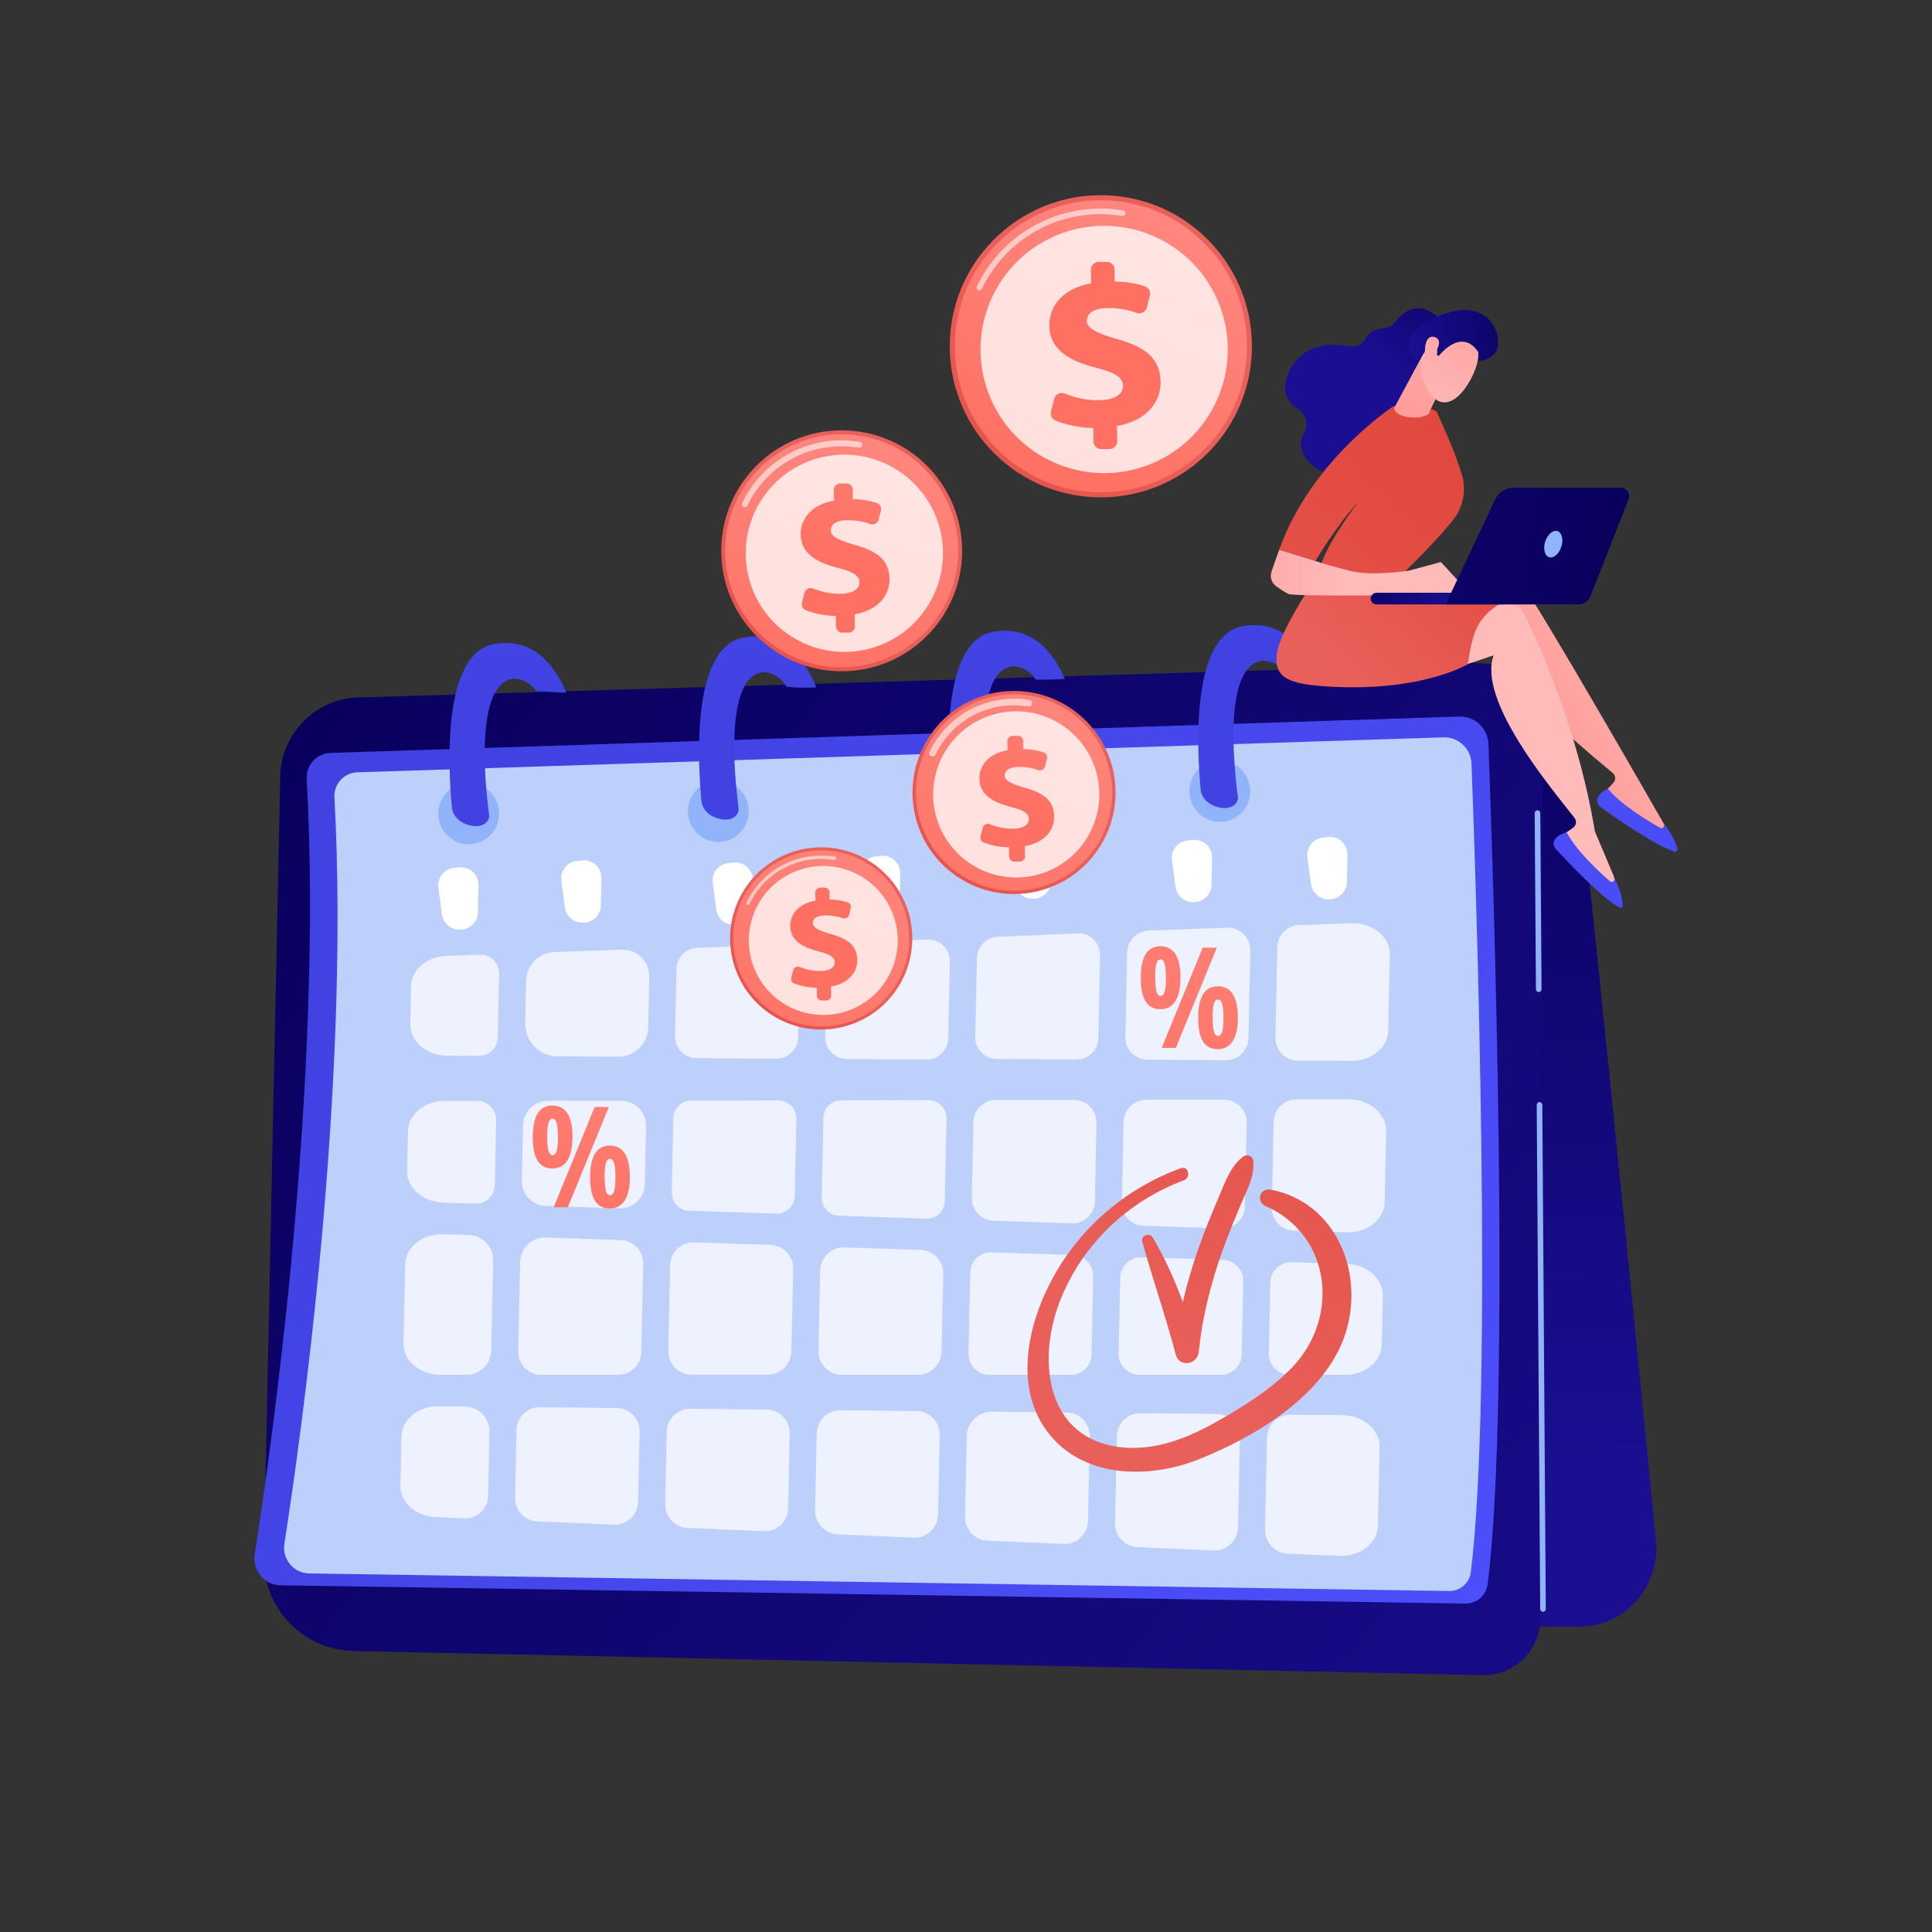 <?xml version="1.0" encoding="UTF-8"?><svg id="Illustration" xmlns="http://www.w3.org/2000/svg" xmlns:xlink="http://www.w3.org/1999/xlink" viewBox="0 0 200 200"><rect x="0" y="0" width="200" height="200" fill="#333333" stroke="none"/><defs><style>.cls-1{fill:url(#linear-gradient);}.cls-2,.cls-3,.cls-4,.cls-5{fill:#fff;}.cls-6{fill:#91b3fa;}.cls-7{fill:#bdd0fb;}.cls-8{fill:url(#linear-gradient-8);}.cls-9{fill:url(#linear-gradient-9);}.cls-10{fill:url(#linear-gradient-3);}.cls-11{fill:url(#linear-gradient-4);}.cls-12{fill:url(#linear-gradient-2);}.cls-13{fill:url(#linear-gradient-6);}.cls-14{fill:url(#linear-gradient-7);}.cls-15{fill:url(#linear-gradient-5);}.cls-16{fill:url(#linear-gradient-14);}.cls-17{fill:url(#linear-gradient-18);}.cls-18{fill:url(#linear-gradient-22);}.cls-19{fill:url(#linear-gradient-20);}.cls-20{fill:url(#linear-gradient-21);}.cls-21{fill:url(#linear-gradient-23);}.cls-22{fill:url(#linear-gradient-15);}.cls-23{fill:url(#linear-gradient-19);}.cls-24{fill:url(#linear-gradient-16);}.cls-25{fill:url(#linear-gradient-17);}.cls-26{fill:url(#linear-gradient-13);}.cls-27{fill:url(#linear-gradient-12);}.cls-28{fill:url(#linear-gradient-10);}.cls-29{fill:url(#linear-gradient-11);}.cls-30{fill:url(#linear-gradient-27);}.cls-31{fill:url(#linear-gradient-24);}.cls-32{fill:url(#linear-gradient-26);}.cls-33{fill:url(#linear-gradient-35);}.cls-34{fill:url(#linear-gradient-37);}.cls-35{fill:url(#linear-gradient-34);}.cls-36{fill:url(#linear-gradient-36);}.cls-37{fill:url(#linear-gradient-25);}.cls-38{fill:url(#linear-gradient-28);}.cls-39{fill:url(#linear-gradient-29);}.cls-40{fill:url(#linear-gradient-33);}.cls-41{fill:url(#linear-gradient-30);}.cls-42{fill:url(#linear-gradient-32);}.cls-43{fill:url(#linear-gradient-31);}.cls-3{opacity:.58;}.cls-4{opacity:.78;}.cls-5{opacity:.72;}</style><linearGradient id="linear-gradient" x1="161.82" y1="63.41" x2="159.44" y2="152.16" gradientUnits="userSpaceOnUse"><stop offset="0" stop-color="#09005d"/><stop offset="1" stop-color="#1a0f91"/></linearGradient><linearGradient id="linear-gradient-2" x1="-4242.03" y1="3915.72" x2="-4369.52" y2="4083.18" gradientTransform="translate(-3793.09 -4254.13) rotate(-88.79)" xlink:href="#linear-gradient"/><linearGradient id="linear-gradient-3" x1="-4353.56" y1="4068.74" x2="-4259.79" y2="3930.39" gradientTransform="translate(-3793.09 -4254.13) rotate(-88.79)" gradientUnits="userSpaceOnUse"><stop offset="0" stop-color="#4f52ff"/><stop offset="1" stop-color="#4042e2"/></linearGradient><linearGradient id="linear-gradient-4" x1="156.18" y1="93" x2="116.47" y2="139.76" gradientUnits="userSpaceOnUse"><stop offset="0" stop-color="#e1473d"/><stop offset="1" stop-color="#e9605a"/></linearGradient><linearGradient id="linear-gradient-5" x1="158.55" y1="95.01" x2="118.84" y2="141.77" xlink:href="#linear-gradient-4"/><linearGradient id="linear-gradient-6" x1="127.49" y1="27.68" x2="129.64" y2="67.72" gradientTransform="matrix(1, 0, 0, 1, 0, 0)" xlink:href="#linear-gradient-3"/><linearGradient id="linear-gradient-7" x1="101.79" y1="29.06" x2="103.94" y2="69.1" gradientTransform="matrix(1, 0, 0, 1, 0, 0)" xlink:href="#linear-gradient-3"/><linearGradient id="linear-gradient-8" x1="76.04" y1="30.44" x2="78.19" y2="70.48" gradientTransform="matrix(1, 0, 0, 1, 0, 0)" xlink:href="#linear-gradient-3"/><linearGradient id="linear-gradient-9" x1="50.22" y1="31.83" x2="52.37" y2="71.87" gradientTransform="matrix(1, 0, 0, 1, 0, 0)" xlink:href="#linear-gradient-3"/><linearGradient id="linear-gradient-10" x1="139.1" y1="59.91" x2="115.92" y2="122.79" gradientUnits="userSpaceOnUse"><stop offset="0" stop-color="#ff928e"/><stop offset="1" stop-color="#fe7062"/></linearGradient><linearGradient id="linear-gradient-11" x1="70.59" y1="92.19" x2="56.89" y2="128.47" xlink:href="#linear-gradient-10"/><linearGradient id="linear-gradient-12" x1="20649.44" y1="66.05" x2="20628.86" y2="77.79" gradientTransform="translate(-20474.13)" gradientUnits="userSpaceOnUse"><stop offset="0" stop-color="#febbba"/><stop offset="1" stop-color="#ff928e"/></linearGradient><linearGradient id="linear-gradient-13" x1="-12370.02" y1="-7599.34" x2="-12371.6" y2="-7575.11" gradientTransform="translate(-14281.06 1439.78) rotate(-153.82) scale(1 -1)" xlink:href="#linear-gradient-3"/><linearGradient id="linear-gradient-14" x1="20647.45" y1="68.98" x2="20717.88" y2="24.89" xlink:href="#linear-gradient-12"/><linearGradient id="linear-gradient-15" x1="-10281.88" y1="-10531.62" x2="-10283.46" y2="-10507.39" gradientTransform="translate(-14411.77 2088.37) rotate(-142.14) scale(1 -1)" xlink:href="#linear-gradient-3"/><linearGradient id="linear-gradient-16" x1="12798.46" y1="51.29" x2="12781.53" y2="69.85" gradientTransform="translate(-12642.43)" xlink:href="#linear-gradient-4"/><linearGradient id="linear-gradient-17" x1="-16307.19" y1="-3305.39" x2="-16302.13" y2="-3292.69" gradientTransform="translate(-16336.45 -2205.25) rotate(-160.83) scale(1 -1)" xlink:href="#linear-gradient"/><linearGradient id="linear-gradient-18" x1="20625.92" y1="43.61" x2="20577.4" y2="90.41" gradientTransform="translate(-20474.13)" xlink:href="#linear-gradient-4"/><linearGradient id="linear-gradient-19" x1="-14805.42" y1="59.27" x2="-14784.91" y2="59.27" gradientTransform="translate(-14666.15) rotate(-180) scale(1 -1)" xlink:href="#linear-gradient-12"/><linearGradient id="linear-gradient-20" x1="158.59" y1="20.92" x2="140.65" y2="51.56" gradientTransform="matrix(1, 0, 0, 1, 0, 0)" xlink:href="#linear-gradient-12"/><linearGradient id="linear-gradient-21" x1="-13146.48" y1="-8980.27" x2="-13137.04" y2="-8997.07" gradientTransform="translate(-14553.01 -6070.78) rotate(-123.08) scale(1 -1)" xlink:href="#linear-gradient-12"/><linearGradient id="linear-gradient-22" x1="-13144.45" y1="-8994.9" x2="-13139.73" y2="-8983.06" gradientTransform="translate(-14553.01 -6070.78) rotate(-123.08) scale(1 -1)" xlink:href="#linear-gradient"/><linearGradient id="linear-gradient-23" x1="-13144.47" y1="-8979.15" x2="-13135.03" y2="-8995.94" gradientTransform="translate(-14553.01 -6070.78) rotate(-123.08) scale(1 -1)" xlink:href="#linear-gradient-12"/><linearGradient id="linear-gradient-24" x1="-14826.18" y1="-553.31" x2="-14836.91" y2="-550.37" gradientTransform="translate(-14695.52 -120.73) rotate(-177.17) scale(1 -1)" xlink:href="#linear-gradient"/><linearGradient id="linear-gradient-25" x1="-3283.09" y1="57.31" x2="-3186.62" y2="49.19" gradientTransform="translate(-3115.04) rotate(-180) scale(1 -1)" xlink:href="#linear-gradient"/><linearGradient id="linear-gradient-26" x1="1121.3" y1="62.52" x2="1135.4" y2="46.16" gradientTransform="translate(-520.68 -866.83) rotate(54.29)" xlink:href="#linear-gradient-4"/><linearGradient id="linear-gradient-27" x1="115.45" y1="54.18" x2="98.31" y2="99.74" gradientTransform="translate(31.3 -28.96) rotate(18.42)" xlink:href="#linear-gradient-10"/><linearGradient id="linear-gradient-28" x1="110.77" y1="61.5" x2="105.02" y2="83.48" xlink:href="#linear-gradient-10"/><linearGradient id="linear-gradient-29" x1="1124.09" y1="24.65" x2="1145.08" y2=".29" gradientTransform="translate(48.95 -1107.77) rotate(86.76)" xlink:href="#linear-gradient-4"/><linearGradient id="linear-gradient-30" x1="127.03" y1="7.92" x2="107.17" y2="50.35" gradientTransform="translate(143.07 -80.02) rotate(86.64)" xlink:href="#linear-gradient-10"/><linearGradient id="linear-gradient-31" x1="1107.78" y1="94.34" x2="1123.4" y2="55.95" gradientTransform="translate(-1031.31 56.66) rotate(-1.03)" xlink:href="#linear-gradient-10"/><linearGradient id="linear-gradient-32" x1="1102.56" y1="75.56" x2="1115.2" y2="60.88" gradientTransform="translate(-318.64 -944.42) rotate(65.71)" xlink:href="#linear-gradient-4"/><linearGradient id="linear-gradient-33" x1="97.08" y1="68.4" x2="78.44" y2="112.84" gradientTransform="translate(132.6 -22.86) rotate(62.82)" xlink:href="#linear-gradient-10"/><linearGradient id="linear-gradient-34" x1="1098.23" y1="123.49" x2="1103.17" y2="105.85" gradientTransform="translate(-1031.31 56.66) rotate(-1.03)" xlink:href="#linear-gradient-10"/><linearGradient id="linear-gradient-35" x1="1101.23" y1="40.31" x2="1117.96" y2="20.89" gradientTransform="translate(82.2 -1061.41) rotate(88.7)" xlink:href="#linear-gradient-4"/><linearGradient id="linear-gradient-36" x1="92.31" y1="31.59" x2="84.04" y2="72.21" gradientTransform="translate(115.22 -43.25) rotate(72.45)" xlink:href="#linear-gradient-10"/><linearGradient id="linear-gradient-37" x1="96.27" y1="25.11" x2="87.2" y2="58.67" xlink:href="#linear-gradient-10"/></defs><g><path class="cls-1" d="M171.42,159.44c-2.12-21.56-7.43-75.11-8.58-82.93-1.46-9.84-13.41-7.67-13.41-7.67l-2.56,99.55h16.67c2.24,0,4.38-.97,5.88-2.68,1.5-1.71,2.23-3.98,2.01-6.27Z"/><path class="cls-12" d="M36.54,170.9c-5.21-.11-9.34-4.46-9.23-9.7l1.7-80.81c.09-4.46,3.64-8.06,8.06-8.19l116.35-3.48c3.46-.1,6.32,2.7,6.31,6.19l-.28,92.66c0,3.28-2.69,5.91-5.94,5.84l-116.97-2.5Z"/><g><path class="cls-10" d="M29.04,164.11c-1.67-.03-2.92-1.53-2.67-3.19,1.72-11,7.11-48.86,5.38-80.28-.08-1.43,1.02-2.65,2.45-2.7l116.87-3.76c1.6-.05,2.95,1.21,3.01,2.83,.5,13.21,2.35,67.62-.07,86.96-.15,1.18-1.15,2.05-2.33,2.03l-122.63-1.89Z"/><path class="cls-7" d="M32,162.88c-1.6-.02-2.81-1.47-2.56-3.07,1.65-10.59,6.84-47.02,5.18-77.26-.08-1.38,.98-2.55,2.35-2.6l112.47-3.62c1.54-.05,2.83,1.16,2.89,2.72,.48,12.72,2.26,65.08-.07,83.69-.14,1.13-1.11,1.97-2.24,1.96l-118.02-1.82Z"/></g><path class="cls-5" d="M101.13,99.17l-.17,8.17c-.03,1.25,.97,2.27,2.2,2.28l8.31,.05c1.21,0,2.2-.97,2.23-2.19l.18-8.58c.03-1.29-1.03-2.34-2.31-2.28l-8.32,.37c-1.17,.05-2.09,1.01-2.12,2.18Z"/><path class="cls-5" d="M72.08,109.54l8.31,.05c1.21,0,2.2-.97,2.23-2.19l.15-7.3c.03-1.28-1.02-2.32-2.29-2.28l-8.32,.3c-1.17,.04-2.11,1-2.13,2.18l-.15,6.95c-.03,1.25,.97,2.27,2.2,2.28Z"/><path class="cls-5" d="M79.36,145.92l-7.9-.08c-1.32-.01-2.41,1.05-2.44,2.38l-.16,7.46c-.03,1.33,1,2.43,2.31,2.49l7.9,.34c1.35,.06,2.49-1.02,2.52-2.38l.16-7.72c.03-1.36-1.05-2.47-2.39-2.49Z"/><path class="cls-5" d="M66.06,155.51l.15-7.3c.03-1.33-1.03-2.43-2.35-2.45l-7.99-.08c-1.3-.01-2.37,1.03-2.4,2.34l-.15,7.03c-.03,1.3,.98,2.39,2.27,2.44l7.98,.34c1.33,.06,2.45-1,2.48-2.34Z"/><path class="cls-5" d="M66.75,122.57l.13-5.99c.03-1.45-1.13-2.63-2.56-2.63h-7.63c-1.39,.02-2.52,1.14-2.55,2.54l-.12,5.72c-.03,1.41,1.07,2.58,2.47,2.63l7.62,.25c1.42,.05,2.61-1.09,2.64-2.52Z"/><path class="cls-5" d="M66.39,139.97l.19-9.16c.03-1.31-1-2.4-2.3-2.44l-7.8-.26c-1.42-.05-2.61,1.09-2.64,2.52l-.19,9.24c-.03,1.34,1.04,2.45,2.37,2.45h7.99c1.29,0,2.35-1.04,2.38-2.34Z"/><path class="cls-5" d="M87.62,109.63l8.31,.05c1.21,0,2.2-.97,2.23-2.19l.17-7.95c.03-1.28-1.02-2.32-2.29-2.28l-8.32,.3c-1.17,.04-2.11,1-2.13,2.18l-.16,7.6c-.03,1.25,.97,2.27,2.2,2.28Z"/><path class="cls-5" d="M81.93,139.93l.18-8.57c.03-1.33-1.01-2.44-2.34-2.49l-7.9-.26c-1.34-.04-2.47,1.03-2.5,2.38l-.19,8.83c-.03,1.37,1.06,2.49,2.42,2.49h7.9c1.31,0,2.39-1.06,2.42-2.38Z"/><path class="cls-5" d="M96.14,113.89l-9.07,.02c-1,0-1.81,.8-1.83,1.81l-.17,8.24c-.02,1.01,.77,1.85,1.77,1.89l9.07,.3c1.02,.03,1.87-.78,1.89-1.81l.18-8.55c.02-1.04-.81-1.89-1.84-1.89Z"/><path class="cls-5" d="M100.77,116.15l-.17,7.85c-.03,1.27,.97,2.33,2.23,2.37l8.13,.27c1.28,.04,2.35-.98,2.38-2.27l.17-8.13c.03-1.3-1.01-2.37-2.31-2.37h-8.13c-1.25,.02-2.27,1.03-2.3,2.29Z"/><path class="cls-5" d="M71.31,125.33l9.07,.3c1.02,.03,1.87-.78,1.89-1.81l.17-8.01c.02-1.04-.81-1.89-1.84-1.89l-9.07,.02c-1,0-1.81,.81-1.83,1.81l-.16,7.7c-.02,1.01,.77,1.85,1.77,1.89Z"/><path class="cls-5" d="M95.3,129.39l-7.9-.26c-1.34-.04-2.47,1.03-2.5,2.38l-.17,8.32c-.03,1.37,1.06,2.49,2.42,2.49h7.9c1.31,0,2.39-1.06,2.42-2.38l.17-8.06c.03-1.33-1.01-2.44-2.34-2.49Z"/><path class="cls-5" d="M111.1,129.92l-8.45-.28c-1.19-.04-2.18,.91-2.21,2.11l-.18,8.37c-.03,1.21,.94,2.2,2.14,2.2h8.46c1.16,0,2.12-.94,2.14-2.11l.17-8.09c.02-1.18-.9-2.16-2.07-2.2Z"/><path class="cls-5" d="M57.7,109.35l6.31,.04c1.68,0,3.05-1.34,3.09-3.03l.11-5.24c.03-1.58-1.26-2.87-2.83-2.81l-7.02,.25c-1.59,.06-2.86,1.36-2.9,2.96l-.09,4.38c-.04,1.89,1.46,3.44,3.34,3.46Z"/><path class="cls-5" d="M50.67,148.24c.03-1.43-1.11-2.62-2.53-2.63l-2.75-.03c-2.09-.02-3.79,1.37-3.83,3.12l-.11,5.07c-.04,1.74,1.58,3.19,3.65,3.28l2.95,.13c1.33,.06,2.45-1,2.48-2.34l.14-6.6Z"/><path class="cls-5" d="M139,146.5l-5.4-.05c-1.33-.01-2.41,1.05-2.44,2.39l-.2,9.5c-.03,1.33,1,2.43,2.32,2.49l5.38,.23c2.14,.09,3.94-1.32,3.98-3.12l.17-8.15c.04-1.79-1.67-3.26-3.8-3.29Z"/><path class="cls-5" d="M45.61,142.32h2.68c1.39,0,2.53-1.12,2.56-2.52l.2-9.31c.03-1.41-1.07-2.58-2.47-2.63l-2.7-.09c-2.13-.07-3.9,1.33-3.94,3.12l-.17,8.15c-.04,1.8,1.7,3.29,3.85,3.29Z"/><path class="cls-5" d="M45.84,124.49l3.38,.11c1.08,.04,1.97-.82,2-1.91l.14-6.73c.02-1.09-.85-1.99-1.94-1.99h-3.41c-2.07,0-3.74,1.39-3.78,3.13l-.09,4.1c-.04,1.75,1.61,3.21,3.7,3.28Z"/><path class="cls-5" d="M139.87,95.57l-5.42,.2c-1.22,.04-2.19,1.04-2.22,2.27l-.2,9.38c-.03,1.3,1,2.36,2.29,2.37l5.58,.03c2.08,.01,3.78-1.38,3.81-3.12l.17-7.85c.04-1.86-1.8-3.36-4.01-3.28Z"/><path class="cls-5" d="M94.89,146.07l-7.9-.08c-1.32-.01-2.41,1.05-2.44,2.38l-.17,7.97c-.03,1.33,1,2.43,2.31,2.49l7.9,.34c1.35,.06,2.49-1.02,2.52-2.38l.17-8.23c.03-1.36-1.05-2.47-2.39-2.49Z"/><path class="cls-5" d="M139.64,113.81h-5.49c-1.25,.01-2.27,1.02-2.3,2.28l-.19,8.93c-.03,1.27,.97,2.33,2.23,2.37l5.51,.18c2.13,.07,3.9-1.33,3.94-3.12l.15-7.36c.04-1.8-1.71-3.29-3.86-3.29Z"/><path class="cls-5" d="M139.44,130.85l-5.73-.19c-1.19-.04-2.18,.91-2.21,2.11l-.15,7.35c-.03,1.21,.94,2.2,2.14,2.2h5.76c2.07,0,3.75-1.38,3.79-3.12l.11-5.07c.04-1.75-1.61-3.21-3.7-3.28Z"/><path class="cls-5" d="M115.97,132.26l-.17,7.86c-.03,1.21,.94,2.2,2.14,2.2h8.46c1.16,0,2.12-.94,2.14-2.11l.16-7.58c.02-1.18-.9-2.16-2.07-2.2l-8.45-.28c-1.19-.04-2.18,.91-2.21,2.11Z"/><path class="cls-5" d="M125.96,146.37l-7.9-.08c-1.33-.01-2.41,1.05-2.44,2.39l-.19,8.99c-.03,1.33,1,2.43,2.32,2.49l7.89,.34c1.35,.06,2.49-1.02,2.52-2.38l.19-9.25c.03-1.36-1.05-2.48-2.39-2.49Z"/><path class="cls-5" d="M46.28,109.29l3.31,.02c1.06,0,1.92-.84,1.94-1.91l.14-6.58c.02-1.12-.89-2.03-2-1.99l-3.5,.13c-2,.07-3.59,1.44-3.62,3.12l-.08,3.92c-.04,1.79,1.68,3.27,3.82,3.29Z"/><path class="cls-5" d="M110.43,146.22l-7.77-.08c-1.4-.01-2.55,1.11-2.58,2.52l-.18,8.34c-.03,1.33,1,2.43,2.32,2.49l7.89,.34c1.35,.06,2.49-1.02,2.52-2.38l.18-8.74c.03-1.36-1.05-2.48-2.39-2.49Z"/><path class="cls-5" d="M116.68,98.6l-.18,8.73c-.03,1.3,1,2.36,2.29,2.37l8.13,.05c1.26,0,2.29-1,2.32-2.27l.19-9.07c.03-1.33-1.06-2.42-2.39-2.37l-8.14,.29c-1.22,.04-2.19,1.04-2.22,2.27Z"/><path class="cls-5" d="M116.31,116.13l-.18,8.39c-.03,1.27,.97,2.33,2.23,2.37l8.13,.27c1.28,.04,2.35-.98,2.38-2.27l.18-8.67c.03-1.3-1.01-2.37-2.31-2.37h-8.13c-1.25,.02-2.27,1.03-2.3,2.29Z"/><path class="cls-2" d="M45.38,91.89l.37,2.77c.12,.89,.86,1.55,1.75,1.57h.13c.99,.02,1.82-.77,1.84-1.77l.06-2.83c.02-1.1-.92-1.96-2-1.84l-.56,.06c-1.01,.11-1.73,1.04-1.59,2.05Z"/><path class="cls-2" d="M58.11,91.17l.37,2.77c.12,.89,.86,1.55,1.75,1.57h.13c.99,.02,1.82-.77,1.84-1.77l.06-2.83c.02-1.1-.92-1.96-2-1.84l-.56,.06c-1.01,.11-1.73,1.04-1.59,2.05Z"/><path class="cls-2" d="M73.78,91.39l.37,2.77c.12,.89,.86,1.55,1.75,1.57h.13c.99,.02,1.82-.77,1.84-1.77l.06-2.83c.02-1.1-.92-1.96-2-1.84l-.56,.06c-1.01,.11-1.73,1.04-1.59,2.05Z"/><path class="cls-2" d="M89.04,90.7l.37,2.77c.12,.89,.86,1.55,1.75,1.57h.13c.99,.02,1.82-.77,1.84-1.77l.06-2.83c.02-1.1-.92-1.96-2-1.84l-.56,.06c-1.01,.11-1.73,1.04-1.59,2.05Z"/><path class="cls-2" d="M104.71,88.69l.37,2.77c.12,.89,.86,1.55,1.75,1.57h.13c.99,.02,1.82-.77,1.84-1.77l.06-2.83c.02-1.1-.92-1.96-2-1.84l-.56,.06c-1.01,.11-1.73,1.04-1.59,2.05Z"/><path class="cls-2" d="M121.32,89.05l.37,2.77c.12,.89,.86,1.55,1.75,1.57h.13c.99,.02,1.82-.77,1.84-1.77l.06-2.83c.02-1.1-.92-1.96-2-1.84l-.56,.06c-1.01,.11-1.73,1.04-1.59,2.05Z"/><path class="cls-2" d="M135.34,88.75l.37,2.77c.12,.89,.86,1.55,1.75,1.57h.13c.99,.02,1.82-.77,1.84-1.77l.06-2.83c.02-1.1-.92-1.96-2-1.84l-.56,.06c-1.01,.11-1.73,1.04-1.59,2.05Z"/><g><path class="cls-11" d="M129.75,120.26c-.03-.6-.65-.85-1.11-.49-1.29,1.02-1.81,2.61-2.45,4.09-.74,1.73-1.45,3.47-2.08,5.24-.66,1.87-1.23,3.77-1.66,5.7-.85-2.31-1.85-4.55-3.11-6.68-.33-.57-1.28-.23-1.09,.44,1.09,3.91,2.43,7.73,3.46,11.66,.36,1.38,2.24,1.06,2.38-.27,.38-3.63,1.25-7.11,2.49-10.55,.59-1.63,1.24-3.24,1.92-4.83,.6-1.41,1.34-2.73,1.25-4.3Z"/><path class="cls-15" d="M131.52,123.16c-1.12-.21-1.53,1.23-.5,1.69,6.8,3.02,7.69,11.51,2.78,16.66-2.27,2.38-5.29,4.23-8.14,5.82-2.9,1.61-6.13,2.84-9.49,2.5-7.79-.79-8.85-8.78-6.52-14.95,2.24-5.93,7.04-10.51,12.91-12.7,.76-.28,.46-1.53-.31-1.25-5.51,1.99-10.2,5.92-13.1,11.06-2.67,4.73-4.28,11.4-.78,16.15,3.62,4.91,10.49,5,15.67,2.95,5.69-2.25,12.78-6.43,15.05-12.5,2.37-6.35-.56-14.12-7.56-15.44Z"/></g><g><path class="cls-6" d="M159.73,166.85c-.16,0-.29-.13-.29-.3l-.36-52.17c0-.16,.13-.3,.29-.3h0c.16,0,.29,.13,.29,.3l.36,52.17c0,.16-.13,.3-.29,.3h0Z"/><path class="cls-6" d="M159.29,102.7c-.16,0-.29-.13-.29-.3l-.13-18.22c0-.16,.13-.3,.29-.3h0c.16,0,.29,.13,.29,.3l.13,18.22c0,.16-.13,.3-.29,.3,0,0,0,0,0,0Z"/></g><ellipse class="cls-6" cx="48.52" cy="84.22" rx="3.15" ry="3.18"/><ellipse class="cls-6" cx="74.36" cy="83.98" rx="3.15" ry="3.18"/><ellipse class="cls-6" cx="100.44" cy="83.12" rx="3.15" ry="3.18"/><ellipse class="cls-6" cx="126.27" cy="81.9" rx="3.15" ry="3.18"/><g><path class="cls-13" d="M135.87,69.27c-1.11-2.39-3.28-5.15-7.2-4.45-5.31,.94-4.81,12.3-4.38,16.91,.1,1.09,1.21,1.92,2.55,1.92,.37,0,.73-.13,.97-.35,.25-.22,.37-.53,.33-.83-.46-3.49-1.43-13.52,2.47-14.06,0,0,.99-.14,1.9,.67,1.12-.02,2.24,.1,3.36,.18Z"/><path class="cls-14" d="M110.24,70.31c-1.04-2.47-3.22-5.65-7.41-4.91-5.31,.94-4.81,12.3-4.38,16.91,.1,1.08,1.21,1.92,2.55,1.92,.37,0,.73-.13,.97-.35,.25-.22,.37-.53,.33-.83-.46-3.48-1.43-13.53,2.47-14.07,0,0,1.47-.16,2.46,1.38,1,.01,2.01-.02,3.01-.07Z"/><path class="cls-8" d="M84.51,71.16c-1-2.5-3.18-5.94-7.52-5.17-5.31,.94-4.81,12.31-4.38,16.92,.1,1.09,1.21,1.93,2.55,1.93,.37,0,.73-.13,.97-.35,.25-.22,.37-.52,.33-.83-.46-3.48-1.43-13.53,2.47-14.07,0,0,1.51-.14,2.5,1.51,1.02,.08,2.06,.12,3.07,.06Z"/><path class="cls-9" d="M51.16,66.67c-5.31,.94-4.81,12.31-4.38,16.92,.1,1.08,1.21,1.93,2.55,1.93,.37,0,.73-.13,.97-.35,.25-.22,.37-.52,.33-.82-.46-3.49-1.43-13.55,2.47-14.08,0,0,1.4-.16,2.39,1.26,1.04,.04,2.09,.18,3.13,.17-1.02-2.48-3.2-5.79-7.47-5.03Z"/></g><path class="cls-28" d="M122.2,101.2c0,1.07-.18,1.88-.53,2.44-.35,.56-.87,.83-1.55,.83s-1.21-.27-1.54-.82c-.33-.54-.49-1.35-.49-2.43,0-2.18,.68-3.27,2.04-3.27s2.08,1.08,2.08,3.25Zm-2.61,.01c0,.66,.04,1.14,.13,1.44,.08,.3,.23,.45,.42,.45s.34-.15,.43-.45c.09-.3,.13-.78,.13-1.44s-.05-1.14-.14-1.44c-.09-.3-.23-.45-.43-.45s-.34,.15-.42,.45c-.08,.3-.13,.78-.13,1.44Zm6.38-3.11l-4.25,10.38h-1.46l4.24-10.38h1.47Zm2.18,7.24c0,1.07-.18,1.88-.54,2.44-.36,.55-.87,.83-1.54,.83-.7,0-1.22-.27-1.55-.81-.33-.54-.49-1.35-.49-2.43s.17-1.87,.5-2.43c.34-.56,.85-.84,1.53-.84,1.39,0,2.08,1.08,2.08,3.25Zm-2.61,.01c0,.66,.04,1.14,.13,1.44,.08,.3,.23,.45,.42,.45s.34-.15,.43-.45c.09-.3,.13-.78,.13-1.44s-.05-1.14-.14-1.43c-.09-.3-.23-.45-.43-.45s-.33,.15-.42,.45c-.09,.3-.13,.78-.13,1.43Z"/><path class="cls-29" d="M59.26,117.69c0,1.07-.18,1.88-.53,2.44-.35,.56-.87,.83-1.55,.83s-1.21-.27-1.54-.82c-.33-.54-.49-1.35-.49-2.43,0-2.18,.68-3.27,2.04-3.27s2.08,1.08,2.08,3.25Zm-2.61,.01c0,.66,.04,1.14,.13,1.44,.08,.3,.23,.45,.42,.45s.34-.15,.43-.45c.09-.3,.13-.78,.13-1.44s-.05-1.14-.14-1.44c-.09-.3-.23-.45-.43-.45s-.34,.15-.42,.45c-.08,.3-.13,.78-.13,1.44Zm6.38-3.11l-4.25,10.38h-1.46l4.24-10.38h1.47Zm2.18,7.24c0,1.07-.18,1.88-.54,2.44-.36,.55-.87,.83-1.54,.83-.7,0-1.22-.27-1.55-.81-.33-.54-.49-1.35-.49-2.43s.17-1.87,.5-2.43c.34-.56,.85-.84,1.53-.84,1.39,0,2.08,1.08,2.08,3.25Zm-2.61,.01c0,.66,.04,1.14,.13,1.44,.08,.3,.23,.45,.42,.45s.34-.15,.43-.45c.09-.3,.13-.78,.13-1.44s-.05-1.14-.14-1.43c-.09-.3-.23-.45-.43-.45s-.33,.15-.42,.45c-.09,.3-.13,.78-.13,1.43Z"/></g><g><path class="cls-27" d="M172.19,85.2s-13.08-22.87-14.84-25.02c-.3-.36-.76-.55-1.22-.49l-3.64,.43-4.28,9.26,7.13-4.15c-.71,4.88,8.46,12.13,11.6,14.78,.32,.27,.35,.75,.06,1.05l-1.25,1.31c2.06,2.09,4.44,3.43,7.12,4.05l-.66-1.22Z"/><path class="cls-26" d="M166.46,81.66s-.8,.26-1.07,.97c-.13,.34,.01,.73,.31,.94,1.32,.94,5.67,3.99,7.67,4.59,.16,.05,.32-.1,.28-.27-.1-.47-.44-1.4-1.51-2.76l.1,.19c.12,.25-.15,.5-.39,.37-1.34-.76-4.08-2.42-5.39-4.04Z"/><path class="cls-16" d="M167.1,90.81s-1.98-4.73-2-4.75c-1.8-10.93-6.18-20.3-7.47-22.76-.22-.41-.63-.69-1.1-.73l-3.66-.31-6.07,8.2,7.82-2.62c-1.68,4.64,5.83,13.59,8.37,16.82,.26,.33,.19,.8-.16,1.04l-1.49,1.03c1.59,2.46,3.65,4.25,6.15,5.4l-.4-1.33Z"/><path class="cls-22" d="M162.2,86.19s-.84,.09-1.25,.73c-.2,.31-.14,.71,.11,.98,1.1,1.19,4.74,5.06,6.59,6.05,.15,.08,.33-.03,.33-.2,0-.48-.14-1.46-.92-3.01l.05,.21c.07,.27-.25,.46-.45,.28-1.16-1.01-3.5-3.19-4.46-5.05Z"/><path class="cls-24" d="M135.76,60.53s-3.31,4.92-3.58,7.16c-.27,2.24,.91,3.02,4.38,3.31,10.3,.85,15.38-2.24,15.38-2.24,.7-4.49,1.21-5.64,7.09-8.08,0,0-7.44,.59-8.94,0-1.5-.58-14.33-.16-14.33-.16Z"/><g><path class="cls-25" d="M148.95,32.97s-2.3-2.73-4.75,.62c-.44,.61-2.15,.11-2.77,1.37-.32,.65-1.02,1.03-1.74,.89-1.79-.33-4.71-.36-6.15,2.44-1.1,2.14-.25,3.39,.85,4.1,.81,.52,1.1,1.59,.61,2.42-.47,.8-.56,1.87,.65,3.17,2.71,2.91,8.08-1.85,8.08-1.85l4.26-10.08,.96-3.1Z"/><path class="cls-17" d="M144.71,59.88s3.85-3.67,5.75-6.1c1.02-1.31,1.35-3.04,.87-4.64-.87-2.92-2.4-5.94-2.54-6.41-.22-.72-4.53-.69-4.53-.69,0,0-8.5,5.52-11.84,14.86l3.75,1.17s2.22-3.72,4.41-6.09c0,0-3.79,5.01-3.93,7.06l8.06,.83Z"/><path class="cls-23" d="M152.05,61.33l-2.89-3.15-3.34,.9s-3.9,.6-6.13,0l-2.23-.6-5.04-1.57-.79,2.24c-.2,.57,0,1.2,.49,1.55,.44,.31,.95,.65,1.27,.79,.66,.29,15.29,.09,15.29,.09l3.37-.25Z"/><path class="cls-19" d="M147.22,36.85l-2.9,5.4c.19,1.18,3.16,1.21,3.62,.51,.05-.07,.07-.15,.09-.24l1.74-3.61c.07-.35-.89-1.54-1.21-1.71l-1.15-.61c-.44-.24,1.41-.26-.18,.26Z"/><g><path class="cls-20" d="M153.09,35.59s.33,1.82-1.11,4.14-2.86,2.21-3.59,1.39c-.73-.83-1.59-2.2-1.2-4.52,.4-2.31,5.4-3.34,5.89-1.01Z"/><path class="cls-18" d="M148.94,36.85s2.32-3.05,4.1-.39l-.03,.92s2.32-.11,2.07-2.24c-.25-2.14-2.14-3.59-4.77-2.87s-4.16,1.56-4.45,3.38c-.3,1.82,1.19,1.52,1.19,1.52,0,0,.57-1.26,1.25-1.34,.69-.09,.44,.91,.44,.91l.2,.11Z"/><path class="cls-21" d="M148.4,36.77s1.2-1.56,.11-1.88c-1.09-.32-1.05,1.53-.98,2.22l.87-.33Z"/></g></g><g><path class="cls-31" d="M142.46,62.57s.02,0,.03,0h13.31c.33-.01,.6-.28,.6-.61,0-.33-.27-.6-.6-.6h-13.31c-.33,.01-.6,.28-.6,.61,0,.32,.25,.58,.57,.59Z"/><path class="cls-37" d="M167.78,50.49h-11.09c-.82,0-1.56,.47-1.91,1.21l-5.13,10.87h13.78c.53,0,1-.32,1.19-.81l3.97-10.06c.23-.58-.2-1.21-.82-1.21Z"/><path class="cls-6" d="M159.96,56.06c-.24,.75-.06,1.47,.4,1.62,.46,.15,1.03-.34,1.27-1.08,.24-.75,.06-1.47-.4-1.62-.46-.15-1.03,.34-1.27,1.08Z"/></g></g><g><circle class="cls-32" cx="104.97" cy="82.04" r="10.51" transform="translate(-22.22 121.68) rotate(-55.32)"/><circle class="cls-30" cx="104.97" cy="82.04" r="10.16" transform="translate(-20.54 37.37) rotate(-18.42)"/><path class="cls-3" d="M96.53,78.31c-.05,0-.1,0-.15-.03-.17-.08-.24-.28-.16-.45,1.6-3.33,4.89-5.43,8.58-5.5,.59-.01,1.18,.03,1.76,.13,.19,.03,.31,.2,.28,.39-.03,.19-.2,.31-.39,.28-.54-.09-1.09-.13-1.63-.12-3.43,.06-6.49,2.02-7.98,5.12-.06,.12-.18,.19-.3,.19Z"/><circle class="cls-4" cx="105.2" cy="82.25" r="8.6" transform="translate(-27.06 100.66) rotate(-45.95)"/><path class="cls-38" d="M104.47,88.66l-.02-.94c-.98-.02-1.94-.23-2.63-.52-.25-.1-.38-.37-.31-.63l.22-.88c.08-.32,.43-.49,.73-.37,.68,.27,1.53,.48,2.43,.47,.94-.02,1.63-.35,1.62-1-.01-.59-.56-.93-1.87-1.26-1.87-.48-3.22-1.26-3.25-2.9-.03-1.48,1.04-2.63,2.91-2.97l-.02-.94c0-.3,.23-.55,.54-.55h.55c.3-.02,.55,.22,.55,.53l.02,.84c.9,.02,1.56,.16,2.09,.34,.27,.09,.42,.37,.35,.65l-.2,.81c-.08,.31-.41,.49-.71,.38-.48-.17-1.17-.35-2.05-.33-1.11,.02-1.42,.49-1.42,.9,0,.51,.68,.85,2.14,1.27,2.08,.58,2.96,1.43,2.98,2.97,.03,1.42-1,2.71-3.03,3.06l.02,1.05c0,.3-.23,.55-.54,.55h-.55c-.3,.02-.55-.22-.55-.53Z"/></g><g><circle class="cls-39" cx="113.96" cy="35.84" r="15.64" transform="translate(73.75 148.34) rotate(-87.79)"/><circle class="cls-41" cx="113.96" cy="35.84" r="15.12" transform="translate(71.51 147.51) rotate(-86.64)"/><path class="cls-3" d="M101.38,30.08s-.09,0-.13-.03c-.14-.07-.21-.24-.14-.39,2.35-4.88,7.18-7.97,12.59-8.07,.86-.02,1.73,.05,2.57,.19,.16,.03,.27,.18,.24,.33-.03,.16-.18,.27-.33,.24-.81-.13-1.64-.19-2.47-.18-5.19,.09-9.82,3.06-12.07,7.74-.05,.1-.15,.16-.26,.16Z"/><circle class="cls-4" cx="114.3" cy="36.17" r="12.8" transform="translate(-4.9 48.98) rotate(-23.69)"/><path class="cls-43" d="M113.21,45.7l-.03-1.39c-1.45-.03-2.89-.35-3.92-.78-.37-.15-.56-.56-.46-.94l.33-1.3c.12-.48,.63-.73,1.09-.55,1.02,.41,2.27,.72,3.62,.69,1.4-.03,2.43-.52,2.41-1.49-.02-.88-.83-1.38-2.78-1.87-2.79-.71-4.8-1.88-4.84-4.32-.04-2.2,1.54-3.92,4.33-4.42l-.03-1.39c0-.45,.35-.82,.8-.83h.82c.45-.02,.82,.33,.83,.78l.02,1.25c1.34,.03,2.33,.24,3.11,.5,.4,.13,.63,.56,.52,.97l-.3,1.21c-.12,.46-.61,.73-1.06,.57-.72-.26-1.73-.52-3.05-.5-1.66,.03-2.12,.73-2.11,1.34,.01,.76,1.02,1.26,3.19,1.89,3.1,.87,4.4,2.13,4.44,4.42,.04,2.11-1.49,4.03-4.52,4.56l.03,1.56c0,.45-.35,.82-.8,.83h-.82c-.45,.02-.82-.33-.83-.78Z"/></g><g><circle class="cls-42" cx="85.02" cy="97.15" r="9.43" transform="translate(-37.82 136.89) rotate(-66.74)"/><circle class="cls-40" cx="85.02" cy="97.15" r="9.11" transform="translate(-40.25 128.4) rotate(-62.82)"/><path class="cls-3" d="M77.44,93.68s-.05,0-.08-.02c-.08-.04-.12-.14-.08-.23,1.42-2.94,4.32-4.8,7.58-4.86,.52,0,1.04,.03,1.55,.11,.09,.02,.16,.1,.14,.2-.02,.09-.1,.16-.2,.14-.49-.08-.99-.12-1.49-.11-3.13,.06-5.92,1.84-7.28,4.67-.03,.06-.09,.1-.15,.1Z"/><circle class="cls-4" cx="85.22" cy="97.35" r="7.71" transform="translate(-28.49 159.07) rotate(-77.29)"/><path class="cls-35" d="M84.57,103.1l-.02-.84c-.88-.02-1.74-.21-2.36-.47-.22-.09-.34-.34-.28-.57l.2-.79c.07-.29,.38-.44,.66-.33,.61,.24,1.37,.43,2.18,.42,.84-.02,1.47-.31,1.46-.9,0-.53-.5-.83-1.68-1.13-1.68-.43-2.89-1.13-2.92-2.6-.02-1.33,.93-2.36,2.61-2.66l-.02-.84c0-.27,.21-.49,.48-.5h.49c.27-.01,.49,.2,.5,.47v.75c.82,.02,1.42,.15,1.89,.3,.24,.08,.38,.34,.31,.58l-.18,.73c-.07,.28-.37,.44-.64,.34-.43-.16-1.05-.31-1.84-.3-1,.02-1.28,.44-1.27,.81,0,.46,.61,.76,1.92,1.14,1.87,.52,2.65,1.28,2.68,2.67,.02,1.27-.9,2.43-2.72,2.75l.02,.94c0,.27-.21,.49-.48,.5h-.49c-.27,.01-.49-.2-.5-.47Z"/></g><g><circle class="cls-33" cx="87.13" cy="57.02" r="12.47" transform="translate(29.7 143.88) rotate(-89.73)"/><circle class="cls-36" cx="87.13" cy="57.02" r="12.06" transform="translate(6.49 122.9) rotate(-72.45)"/><path class="cls-3" d="M77.11,52.5s-.09,0-.14-.03c-.15-.07-.22-.26-.14-.41,1.89-3.92,5.76-6.4,10.1-6.47,.69-.01,1.39,.04,2.07,.15,.17,.03,.28,.19,.25,.35-.03,.17-.18,.28-.35,.25-.64-.1-1.3-.15-1.96-.14-4.11,.07-7.77,2.42-9.56,6.13-.05,.11-.16,.17-.27,.17Z"/><circle class="cls-4" cx="87.4" cy="57.28" r="10.21" transform="translate(-8.33 15.39) rotate(-9.61)"/><path class="cls-34" d="M86.54,64.88l-.02-1.11c-1.16-.03-2.31-.28-3.13-.62-.29-.12-.45-.45-.37-.75l.26-1.04c.1-.38,.51-.58,.87-.44,.81,.32,1.81,.57,2.89,.55,1.11-.02,1.94-.41,1.93-1.19-.01-.7-.66-1.1-2.22-1.49-2.22-.56-3.83-1.5-3.86-3.45-.03-1.76,1.23-3.12,3.45-3.52l-.02-1.11c0-.36,.28-.65,.64-.66h.65c.36-.02,.65,.27,.66,.62l.02,1c1.07,.02,1.85,.19,2.48,.4,.32,.11,.5,.44,.42,.77l-.24,.96c-.09,.37-.48,.58-.84,.45-.57-.21-1.38-.41-2.43-.4-1.32,.02-1.69,.58-1.68,1.07,.01,.6,.81,1.01,2.54,1.5,2.47,.69,3.51,1.69,3.54,3.53,.03,1.68-1.19,3.22-3.6,3.64l.02,1.24c0,.36-.28,.65-.64,.66h-.65c-.36,.02-.65-.27-.66-.62Z"/></g></svg>